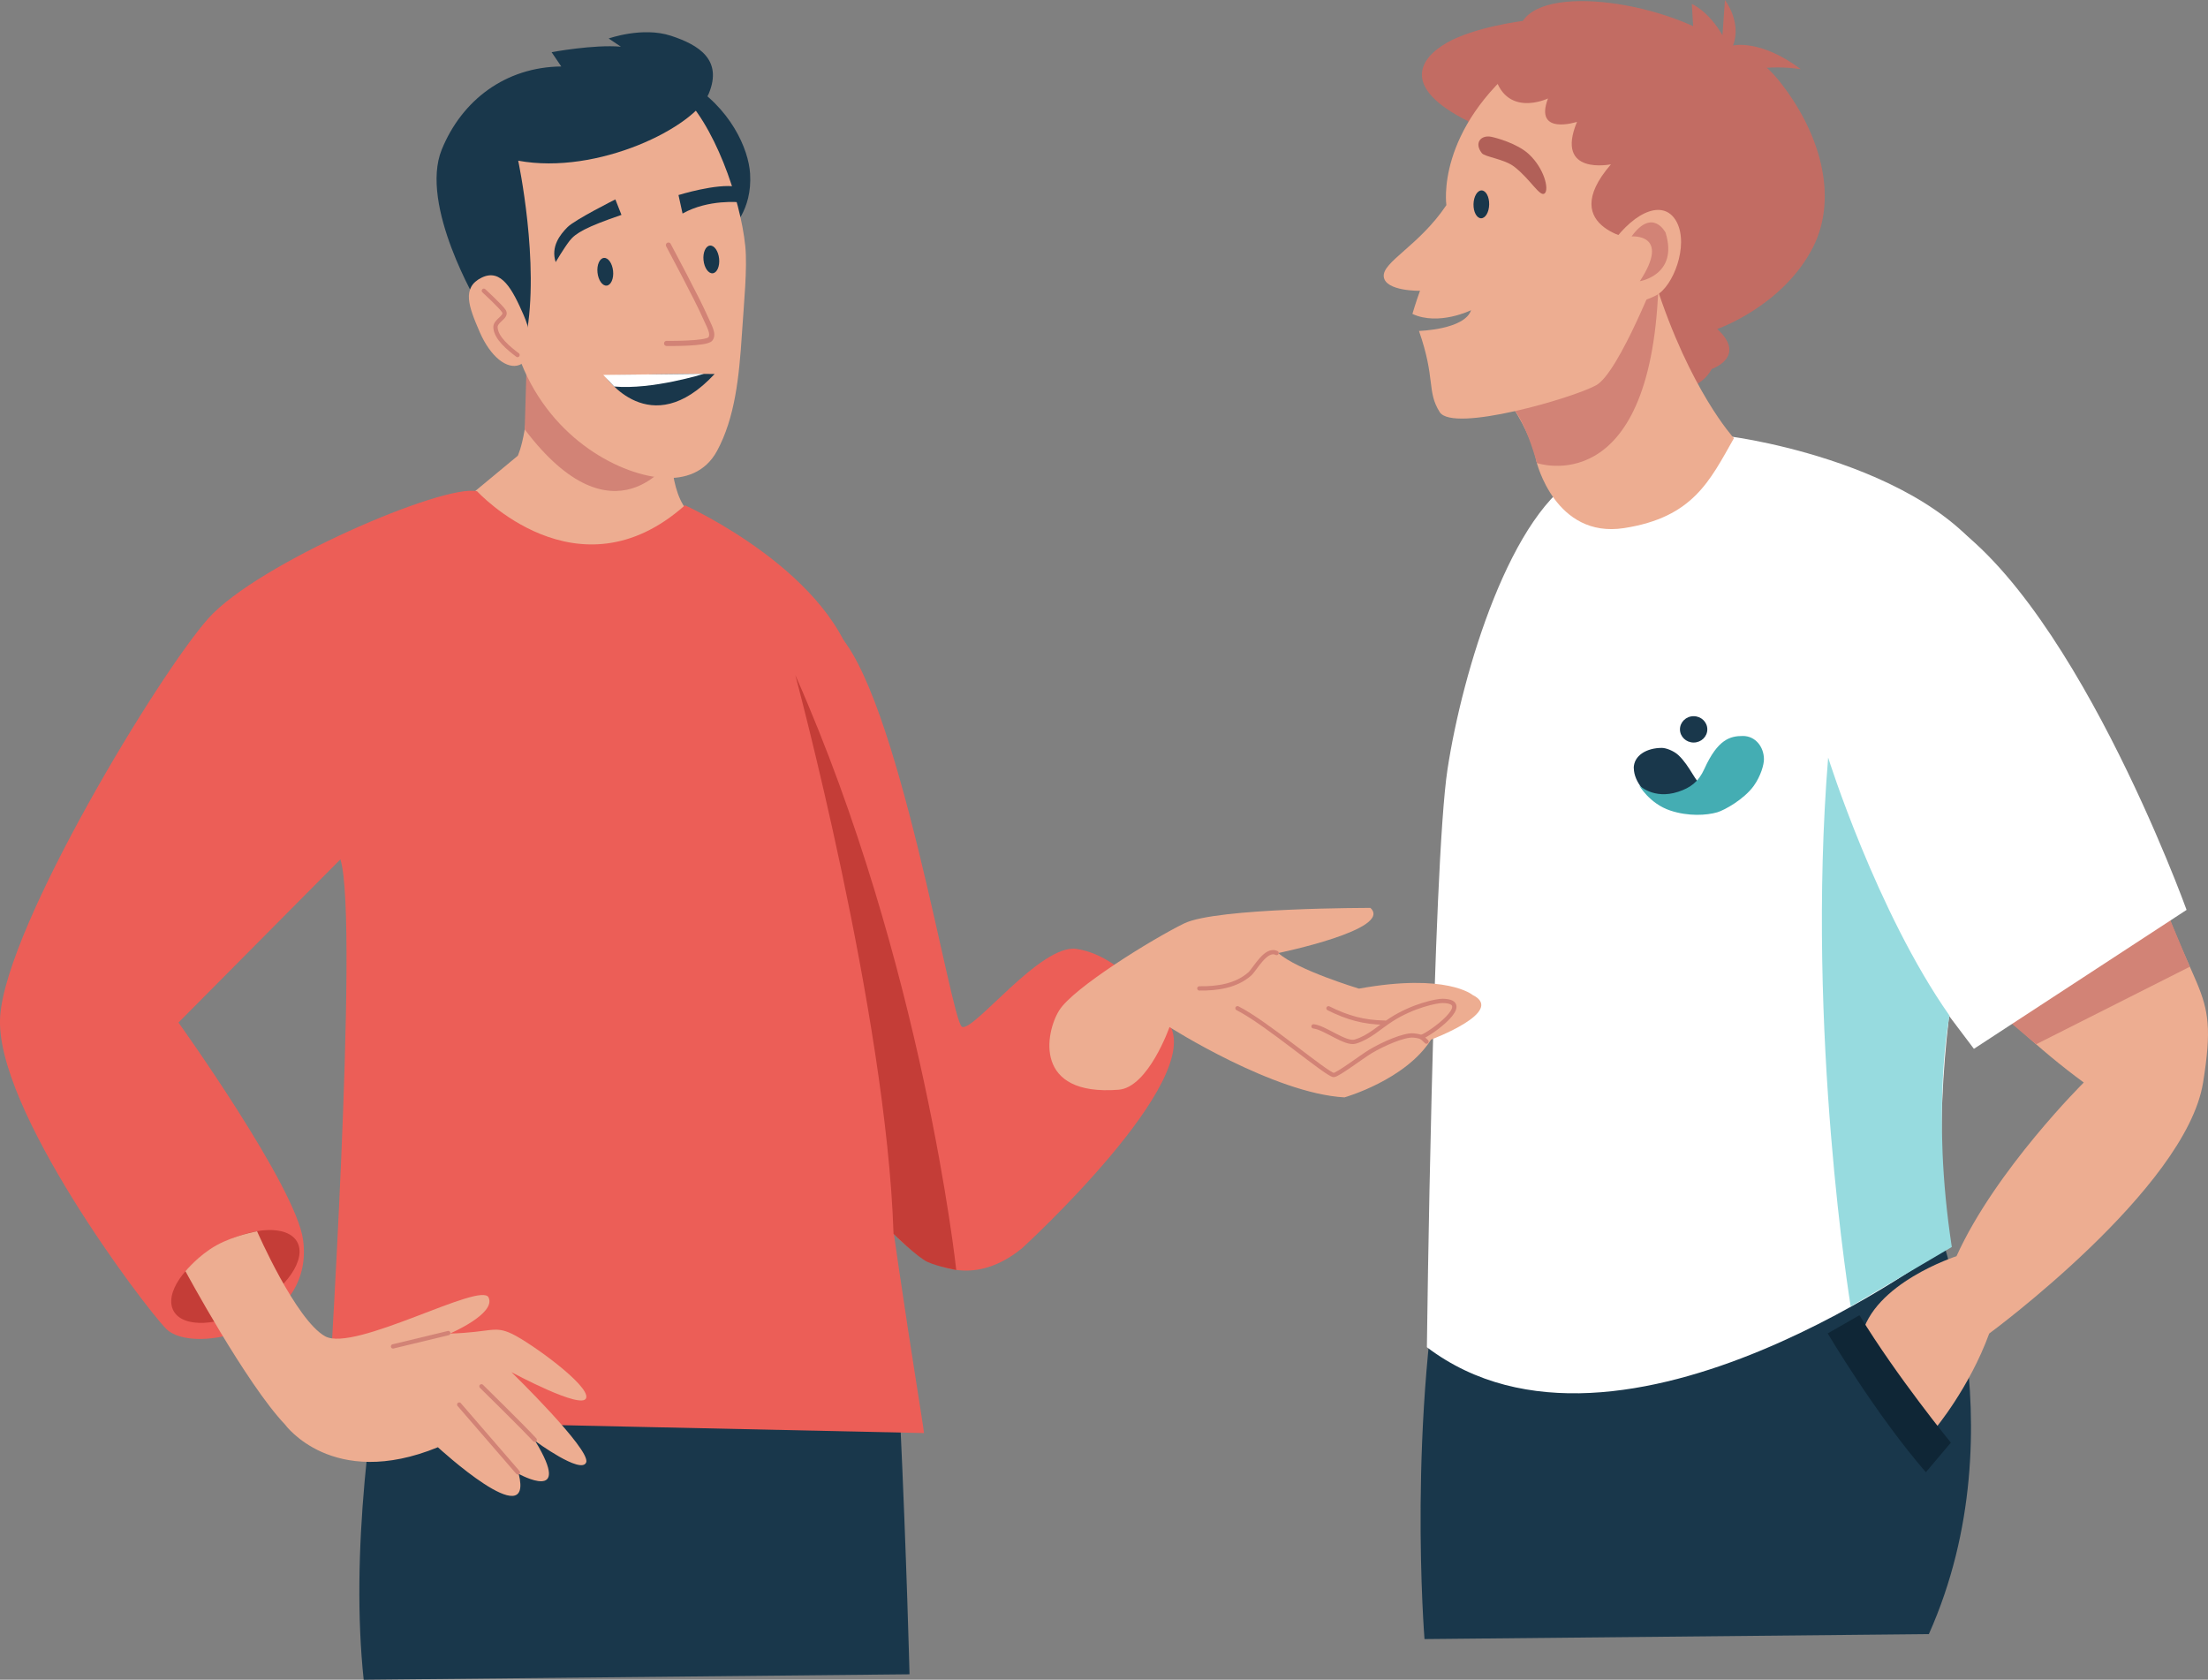 <?xml version="1.0" encoding="UTF-8"?> <svg xmlns="http://www.w3.org/2000/svg" id="_Слой_1" data-name="Слой 1" viewBox="0 0 390.68 297.18"><rect x="0" y="0" width="390.68" height="297.18" fill="#808080" stroke="none"/><defs><style> .cls-1 { stroke-width: .76px; } .cls-1, .cls-2 { fill: none; stroke: #d28376; stroke-linecap: round; stroke-linejoin: round; } .cls-3 { fill: #ec5e57; } .cls-4 { fill: #fff; } .cls-5 { fill: #edad91; } .cls-6 { fill: #97dbdf; } .cls-7 { fill: #c43d37; } .cls-8 { fill: #c26c63; } .cls-9 { fill: #d28376; } .cls-10 { fill: #b16058; } .cls-11 { fill: #0f2636; } .cls-12 { fill: #19374b; } .cls-13 { fill: #44adb3; } .cls-2 { stroke-width: .91px; } </style></defs><g id="_Слой-1" data-name="Слой-1"><g><g><path class="cls-12" d="M256.02,216.62c-7.12,34.37-3.97,73.37-3.97,73.37l89.24-.88c16.47-36.87,.52-75.24,.52-75.24l-85.79,2.75Z"></path><path class="cls-4" d="M280.04,83.89c-12.66,6.25-21.29,34.98-23.92,52.21-2.63,17.23-3.65,102.25-3.65,102.25,34.27,25.96,92.59-18.34,92.59-18.34-4.01-21.6,1.12-49.18,1.12-49.18,.45-41.42,9.07-65.02,9.07-65.02-7.97-23.18-48.75-28.54-48.75-28.54,0,0-13.79,.37-26.46,6.62Z"></path><path class="cls-5" d="M346.3,98.54c16.47,20.02,32,47.23,32,47.23,9.35,32.7,14.55,26.93,11.51,45.76-3.04,18.83-37.84,44.4-37.84,44.4-3.56,9.71-9.57,16.84-9.57,16.84l-13.04-16.25c2-9.51,16.82-14.27,16.82-14.27,6.9-15.26,22.52-30.73,22.52-30.73-16.15-11.83-28.75-27.74-28.75-27.74l6.34-65.25Z"></path><path class="cls-9" d="M360.26,184.76l27.2-13.72-4.83-11.52-27.93,20.53,5.57,4.72Z"></path><path class="cls-4" d="M341.65,90.41c24.46,12.92,45.24,70.57,45.24,70.57l-37.63,24.58-16.04-21.26,.51-27.26s-16.53-59.55,7.92-46.63Z"></path><path class="cls-6" d="M344.94,179.68c-12.9-18.36-21.47-45.65-21.47-45.65-3.97,48.79,3.99,97.11,3.99,97.11l17.89-10.52c-3.72-24.16-.41-40.94-.41-40.94Z"></path><path class="cls-11" d="M323.39,235.91l5.62-3.22c6.66,10.93,16.17,22.54,16.17,22.54l-4.42,5.24c-8.84-10.18-17.37-24.56-17.37-24.56Z"></path><g><path class="cls-8" d="M259.66,21.39c-11.72-5.87-8.57-11.02-3.67-13.82,4.89-2.8,13.46-3.87,13.46-3.87,4.55-6.9,27.89-2.8,37.2,5.26,1.31,1.14,4.16,.45,7.94,5.09,7.4,9.12,10.77,20.69,6.21,29.67-5.31,10.45-16.95,14.49-16.95,14.49,5.33,4.92-.97,7.07-.97,7.07-3.68,6.73-15.6,3.02-15.6,3.02l-27.61-46.93Z"></path><path class="cls-5" d="M292.9,50.03c6.1,19.07,13.9,27.5,13.9,27.5-4.26,7.51-7.22,14-19.43,15.9-12.21,1.9-15.5-11.73-15.5-11.73-.87-4.92-4.46-10.01-4.46-10.01l25.48-21.65Z"></path><path class="cls-9" d="M268.01,72.63c8.26-4.61,25.42-21.78,25.42-21.78-1.44,38.02-21.49,31.07-21.49,31.07-2-7.1-3.93-9.29-3.93-9.29Z"></path><path class="cls-5" d="M269.89,10.43c-15.98,12.59-13.97,25.86-13.97,25.86-4.81,7.18-11.37,10.05-11.08,12.66,.29,2.61,6.41,2.5,6.41,2.5-.77,2.11-1.34,4.09-1.34,4.09,4.65,2.16,10.38-.66,10.38-.66-1.16,3.45-9.22,3.67-9.22,3.67,2.97,8.46,1.34,10.67,3.67,14.36,2.33,3.69,23.65-2.5,27.7-4.76,4.06-2.26,11.21-20.79,11.21-20.79l3.2-20.7-17.34-15.01-9.63-1.21Z"></path><path class="cls-10" d="M263.85,24.2c-1.83-.36-3.07,1.1-1.65,2.9,.53,.67,3.96,1.03,5.71,2.38,2.93,2.26,4.6,5.53,5.43,4.71,.76-.75-.11-4.39-2.83-6.92-2.04-1.9-5.87-2.92-6.66-3.07Z"></path><path class="cls-8" d="M264.31,12.76c1.84,8.37,9.59,4.66,9.59,4.66-2.52,6.64,5.13,4.14,5.13,4.14-3.97,9.58,6.01,7.51,6.01,7.51-10.08,11.65,5.13,13.54,5.13,13.54l13.27,8.8,6.01-13.2-10.85-29.51-25.29-2.07-9.01,6.13Z"></path><path class="cls-5" d="M285.09,43.2c4.41-6.17,9.54-7.96,11.63-3.83,2.08,4.14-.67,11.28-3.65,12.87-2.98,1.58-7.35,2.02-7.35,2.02,0,0-5.04-4.89-.63-11.06Z"></path><path class="cls-9" d="M288.68,41.84c3.74-5.17,6.02-.69,6.02-.69,2.33,7.5-4.55,8.6-4.55,8.6,5.58-8.5-1.46-7.92-1.46-7.92Z"></path><path class="cls-12" d="M260.72,36.13c.03-1.36,.67-2.45,1.43-2.44,.77,.01,1.37,1.13,1.34,2.49-.02,1.36-.67,2.45-1.43,2.44-.77-.01-1.37-1.13-1.34-2.49Z"></path><path class="cls-8" d="M304.7,14.65c4.86-4,13.93-2.41,13.93-2.41-7.2-5.39-11.99-4.19-11.99-4.19,1.59-4.15-1.43-8.04-1.43-8.04l-.44,6.22c-2.54-4.38-5.42-5.52-5.42-5.52l.56,9.52,4.8,4.43Z"></path></g><g><path class="cls-12" d="M297.25,129.04c0-1.28,1.08-2.33,2.42-2.33s2.42,1.04,2.42,2.33-1.08,2.33-2.42,2.33-2.42-1.04-2.42-2.33Z"></path><path class="cls-12" d="M289.07,135.93c0-2.29,2.31-3.61,4.98-3.61,.74,0,2.1,.52,2.91,1.27,2.09,1.94,3.14,5.06,4.23,5.34,2.22,.56-4.48,2.39-7.14,2.39s-4.96-3.09-4.96-5.39Z"></path><path class="cls-13" d="M301.56,136.05c2.38-5.26,4.57-5.84,6.82-5.84s3.73,1.96,3.73,4.13c0,.93-.55,2.96-1.82,4.72-1.72,2.37-5.19,4.29-6.43,4.65-1.89,.55-5.11,.76-8.33-.31-3.68-1.22-5.52-4.48-5.52-4.48,0,0,2.55,2.59,6.91,1.17,2.18-.71,3.61-1.76,4.64-4.04Z"></path></g></g><g><g><path class="cls-12" d="M121.52,14.43c7.76,4.56,10.93,11.96,11.2,16.27,.42,6.63-3.35,9.81-3.35,9.81l-13.62-18.62,5.77-7.46Z"></path><path class="cls-5" d="M93.12,61.7c1.17,13.3-1.5,18.93-1.5,18.93l-10,8.29c-1.84,19.05,17.49,23.15,17.49,23.15,13.98,7.27,22.6-8.96,22.6-8.96,2.28-7.78-.26-12.96-.26-12.96-3.41-4.22-2.72-13.85-2.72-13.85l-25.61-14.6Z"></path><path class="cls-9" d="M92.84,75.97c15.91,21.02,25.94,5.16,25.94,5.16l-.41-5.75-25.12-13.25-.41,13.84Z"></path><path class="cls-5" d="M89,37.66c-1.31-12.91,7.92-22.95,20.13-24.18,4.21-.43,7.8-.09,11.03,2.76,6.15,5.42,10.86,18.86,11.71,27.32,.39,3.85-.24,10.03-.59,15.45-.5,7.68-1.22,14.87-4.41,20.77-2.11,3.89-5.8,4.95-9.23,4.78-7.56-.37-19.95-6.6-25.43-20.36-1.51-3.8-2.93-23.75-3.22-26.55Z"></path><path class="cls-2" d="M118.27,43.36s5.24,9.8,6.44,12.6c.69,1.61,1.7,3.11,.97,4.02-.72,.89-7.73,.78-7.73,.78"></path><path class="cls-12" d="M105.72,48.22c-.14-1.35,.37-2.51,1.13-2.59,.76-.08,1.49,.96,1.63,2.31,.14,1.35-.37,2.51-1.13,2.59-.76,.08-1.49-.96-1.63-2.31Z"></path><path class="cls-12" d="M124.48,46.04c-.14-1.35,.37-2.51,1.13-2.59,.76-.08,1.49,.96,1.63,2.31,.14,1.35-.37,2.51-1.13,2.59s-1.49-.96-1.63-2.31Z"></path><path class="cls-12" d="M108.88,35.28l1.08,2.74c-6.23,2.13-8.11,3.22-9.16,4.56-1.04,1.34-2.48,3.79-2.48,3.79-.89-2.74,.77-4.85,2.09-6.18,1.32-1.33,8.47-4.91,8.47-4.91Z"></path><path class="cls-12" d="M130.89,35.8c-1.2-.91,.76-2.52-.61-2.77-3.48-.62-10.23,1.48-10.23,1.48l.72,3.27c4.61-2.59,10.13-1.99,10.13-1.99Z"></path><path class="cls-12" d="M107.01,66.47c12.31-.42,19.43-.3,19.43-.3-11.45,12.31-19.43,.3-19.43,.3Z"></path><path class="cls-4" d="M108.65,68.38c6.74,.62,15.91-2.25,15.91-2.25l-17.82,.2,1.92,2.05Z"></path><path class="cls-12" d="M91.69,28.43c14.08,2.6,31.27-5.95,33.73-11.89,2.45-5.94-1.7-8.58-6.73-10.22-5.03-1.64-10.99,.49-10.99,.49l2.16,1.45c-4.77-.42-12.26,.97-12.26,.97l1.71,2.53c-9.85,.1-17.59,5.95-21.15,14.71-4.01,9.87,6.46,27.4,6.46,27.4l8.48,5.6c2.45-12.89-1.41-31.04-1.41-31.04Z"></path><path class="cls-5" d="M84.87,58.72c-1.95-4.48-3.21-7.86,.35-9.6,3.51-1.71,5.47,2.14,7.43,6.62,1.95,4.48,1.4,8-.75,8.83-2.15,.82-5.08-1.36-7.03-5.84Z"></path><path class="cls-1" d="M85.61,51.44s3.11,2.86,3.57,3.64c.58,.99-1.52,1.63-1.51,2.78,.02,1.94,2.47,3.86,3.9,4.95"></path></g><path class="cls-12" d="M154.09,190.01c4.72,22.17,6.84,106.21,6.84,106.21l-96.58,.96c-4.71-44.34,13.8-105.24,13.8-105.24,21.06,5.18,75.93-1.94,75.93-1.94Z"></path><path class="cls-3" d="M206.76,181.03c6.91,9.83-25.92,39.81-25.92,39.81-14.76,12-26.32-7.15-26.32-7.15l-6.79-102.12c11.17,10.08,20.48,69.07,22.48,70.09,1.99,1.02,13.89-14.66,20.21-13.78,9.17,1.28,16.35,13.14,16.35,13.14Z"></path><path class="cls-3" d="M121.19,89.4c-19.01,16.91-36.77-2.48-36.77-2.48-5.82-1.42-38.87,12.75-47.55,22.48C28.19,119.13,1.16,163.64,.03,179.79c-1.13,16.15,25.44,51.31,29.35,55.29,4.8,4.89,26.35-.03,24.25-15.7-1.28-9.51-22.05-38.47-22.05-38.47l28.65-28.87c3.41,10.68-2.33,99.21-2.33,99.21l105.59,2.29c-.35-3.45-7.89-46.78-11.15-84.44-1.74-20.09,1.86-35.52-.74-49.19-3.51-18.42-30.42-30.52-30.42-30.52Z"></path><g><path class="cls-7" d="M30.72,231.95c-1.69-3.03,1.82-8.22,7.86-11.6,6.03-3.38,12.3-3.66,14-.63,1.69,3.03-1.82,8.22-7.86,11.6-6.03,3.38-12.3,3.66-14,.63Z"></path><path class="cls-5" d="M45.48,217.83s6.86,15.72,12.05,18.59c5.18,2.87,27.57-9.76,28.92-6.87,1.36,2.88-6.85,6.39-6.85,6.39,7.33-.22,7.82-1.47,11.02,.06,3.19,1.53,13.73,9.07,13.1,11.32-.62,2.25-13.22-4.55-13.22-4.55,0,0,14.06,13.7,13.22,15.95-.85,2.25-9.02-3.77-9.02-3.77,6.84,11.23-2.92,5.81-2.92,5.81,2.73,10.98-14.3-4.71-14.3-4.71-18.67,7.64-27.06-4.03-27.06-4.03-6.87-7.22-17.61-27.12-17.61-27.12,0,0,2.32-2.82,5.49-4.58,3.17-1.76,7.18-2.48,7.18-2.48Z"></path><path class="cls-1" d="M94.61,254.73c-1.74-1.92-9.42-9.46-9.42-9.46"></path><path class="cls-1" d="M91.63,260.5l-10.38-12"></path><path class="cls-1" d="M79.32,235.85l-9.78,2.36"></path></g><g><path class="cls-5" d="M187.42,178.75c2.46-3.96,16.41-12.59,22.11-15.38,5.7-2.79,32.95-2.74,32.95-2.74,4.08,3.8-16.29,7.98-16.29,7.98,3.25,2.98,14.26,6.3,14.26,6.3,15.5-2.81,20.11,1.12,20.11,1.12,5.97,2.93-7.35,7.9-7.35,7.9-4.51,7.16-15.32,10.22-15.32,10.22-12.56-.7-30.96-12.44-30.96-12.44,0,0-3.75,10.68-9.01,11.09-15.08,1.17-12.97-10.08-10.51-14.04Z"></path><path class="cls-1" d="M225.88,168.61c-1.89-.95-3.82,2.87-4.75,3.7-2.39,2.12-5.78,2.61-8.92,2.56"></path><path class="cls-1" d="M218.96,178.38c5.02,2.51,15.74,11.69,17.01,11.81,.64,.06,4.94-3.21,6.46-4.13,2.29-1.38,6.04-3.02,7.68-2.86,1.64,.16,1.55,.46,2.29,1.09"></path><path class="cls-1" d="M251.5,183.46c1.49-.45,9.57-6.29,3.75-6.38-.96-.02-5.23,.82-9.12,3.34-2.07,1.33-3.86,3.12-6.32,3.86-1.75,.53-5.41-2.5-7.4-2.69"></path><path class="cls-1" d="M235.06,178.39c3.36,1.68,6.26,2.48,9.94,2.54"></path></g><path class="cls-7" d="M158.1,218.28c-1.25-38.9-17.38-98.85-17.38-98.85,22.66,51.21,28.48,105.26,28.48,105.26,0,0-3.22-.59-5.04-1.4-1.82-.81-6.07-5.01-6.07-5.01Z"></path></g></g></g></svg> 